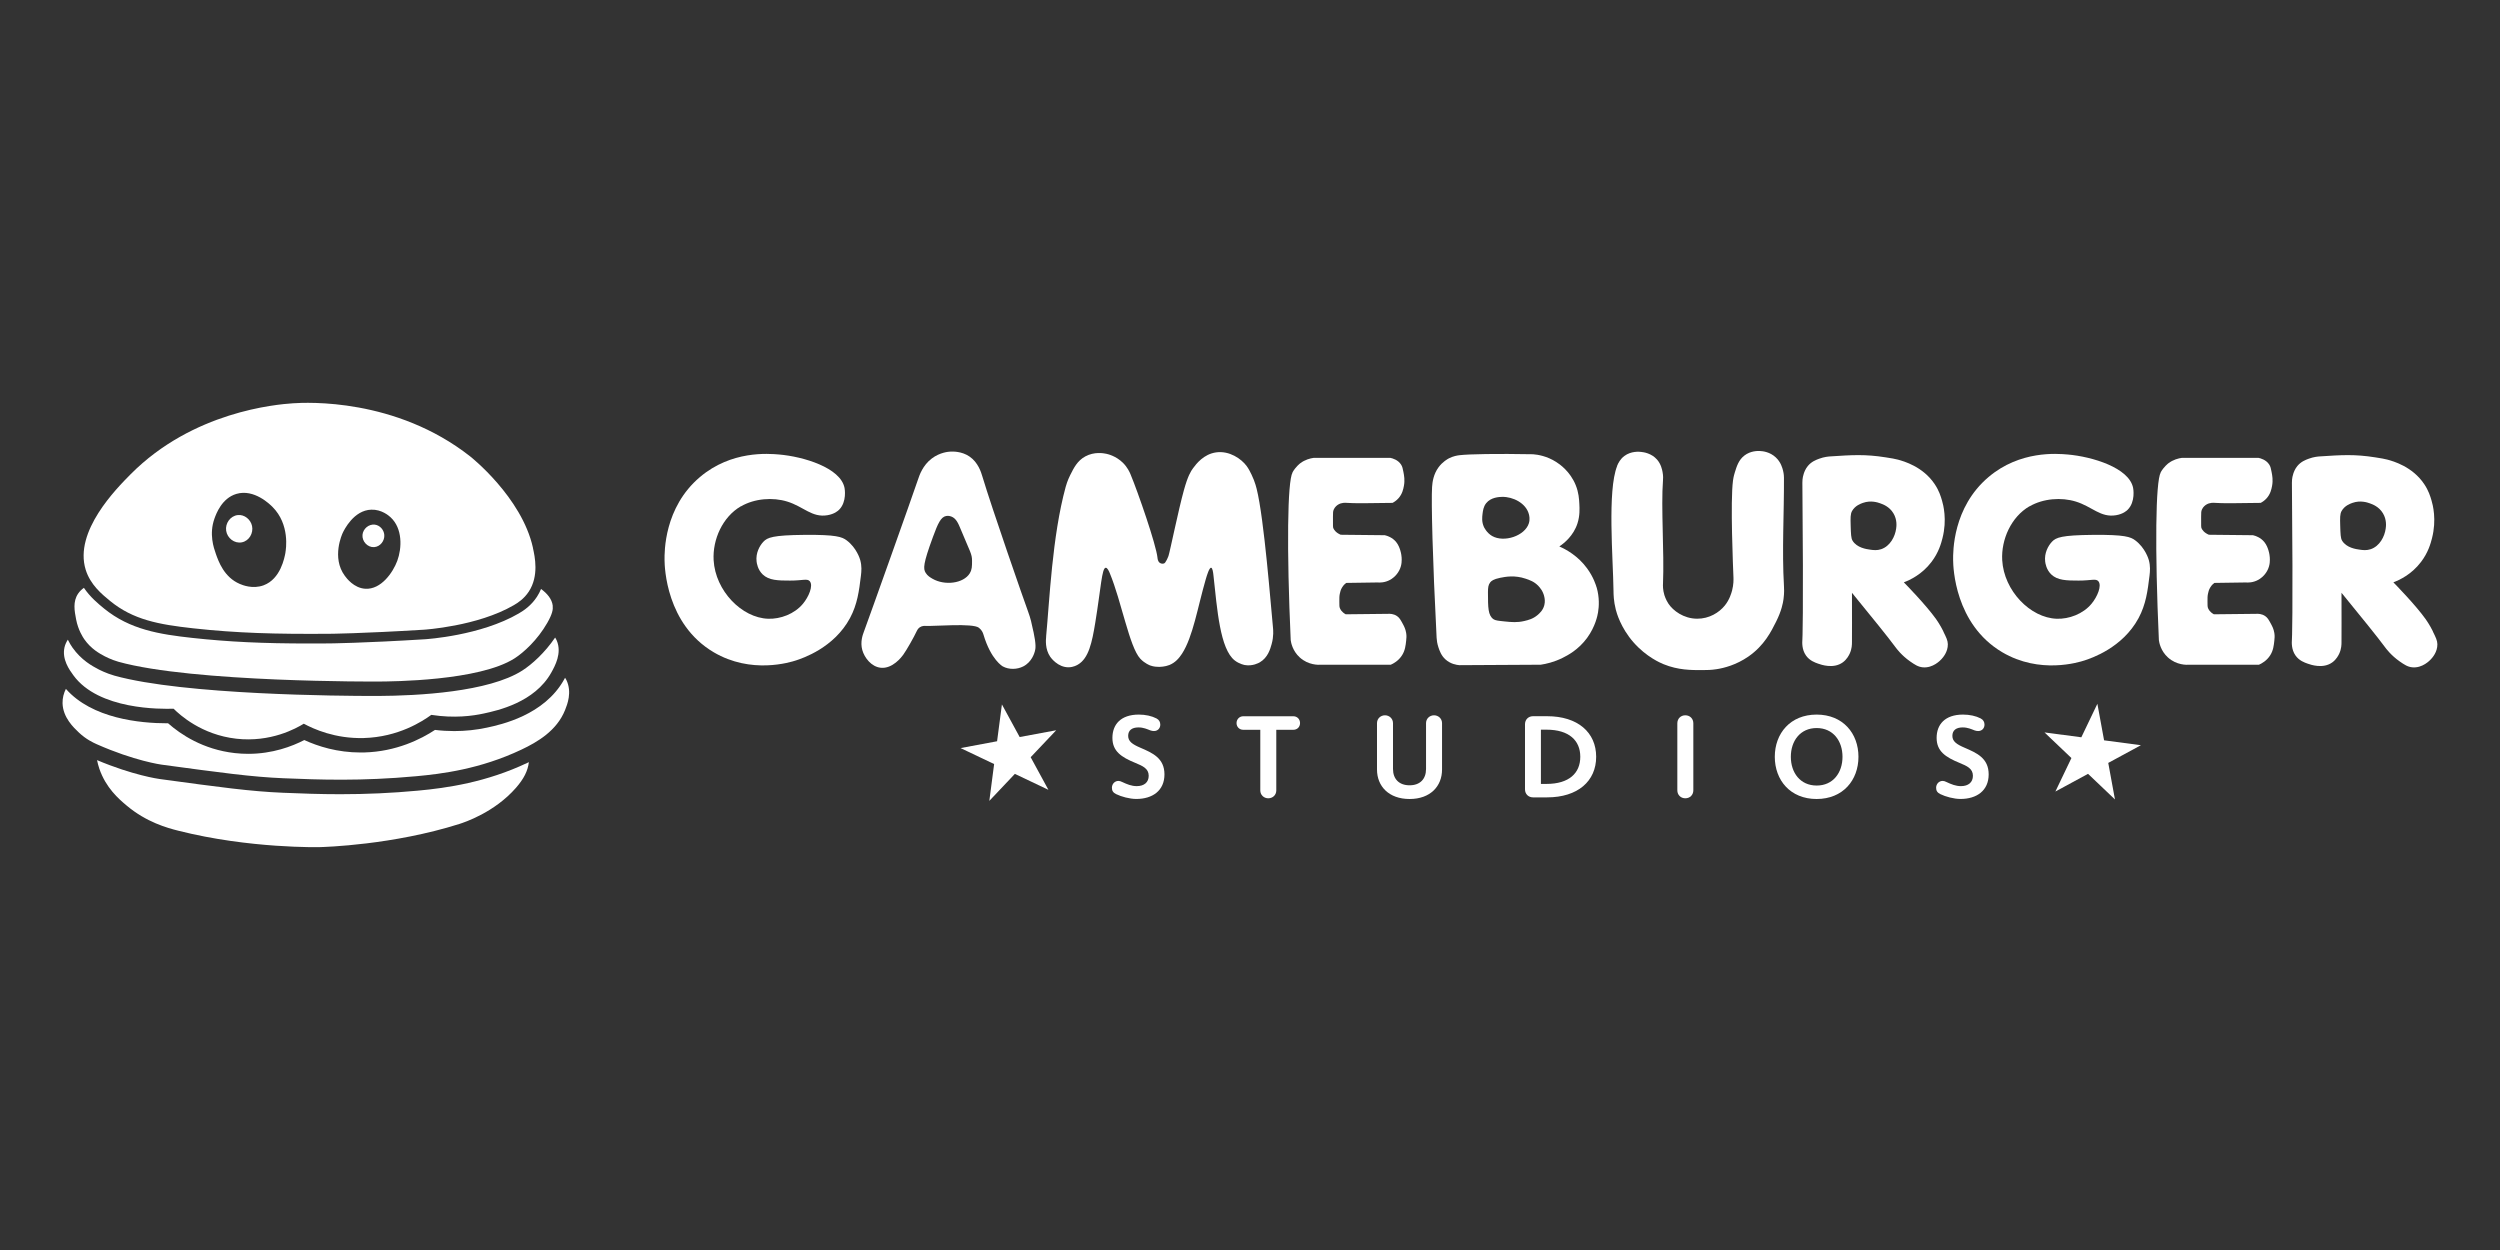 <?xml version="1.0" encoding="UTF-8"?><svg id="gameburger_studios" xmlns="http://www.w3.org/2000/svg" viewBox="0 0 600 300"><rect x="0" y="0" width="600" height="300" fill="#333333" stroke="none"/><defs><style>.cls-1{fill:#fff;stroke-width:0px;}</style></defs><g id="gameburger"><path class="cls-1" d="M177.82,121.5c-4.42,2.57-6.82,8-6.55,12.93.41,7.35,6.75,13.86,13.09,14.07,2.92.1,6.3-1.13,8.35-3.6,1.37-1.65,2.53-4.33,1.64-5.4-.61-.72-1.69-.15-4.75-.16-2.89,0-5.05-.04-6.55-1.47-1.21-1.16-1.42-2.7-1.47-3.11-.24-2,.71-3.77,1.64-4.75.96-1.01,2.26-1.57,9.82-1.64,7.7-.07,9.05.49,10.15,1.31,2.42,1.8,3.22,4.54,3.27,4.75.39,1.43.3,2.63.16,3.76-.44,3.6-.84,6.83-2.62,10.15-3.85,7.17-11.42,9.65-12.93,10.15-1.44.47-10.78,3.37-19.8-1.96-11.38-6.73-11.76-20.36-11.78-22.09-.02-1.93-.14-12.65,8.51-19.96,7.54-6.37,16.37-5.62,18.98-5.4,5.83.5,14.75,3.16,15.71,8.02.03.13.61,3.33-1.31,5.24-.24.24-1.08,1.02-2.78,1.31-3.73.64-5.75-2.07-9.65-3.27-3.48-1.08-7.84-.76-11.13,1.15Z"/><path class="cls-1" d="M487.08,121.5c-4.42,2.57-6.82,8-6.55,12.93.41,7.35,6.75,13.86,13.09,14.07,2.92.1,6.3-1.13,8.35-3.6,1.37-1.65,2.53-4.33,1.64-5.4-.61-.72-1.69-.15-4.75-.16-2.89,0-5.05-.04-6.55-1.47-1.21-1.16-1.42-2.7-1.47-3.11-.24-2,.71-3.77,1.64-4.75.96-1.01,2.26-1.57,9.82-1.64,7.7-.07,9.05.49,10.15,1.31,2.42,1.8,3.22,4.54,3.27,4.75.39,1.43.3,2.63.16,3.76-.44,3.6-.84,6.83-2.62,10.15-3.85,7.17-11.42,9.65-12.93,10.15-1.44.47-10.78,3.37-19.8-1.96-11.38-6.73-11.76-20.36-11.78-22.09-.02-1.93-.14-12.65,8.51-19.96,7.54-6.37,16.37-5.62,18.98-5.4,5.83.5,14.75,3.16,15.71,8.02.03.13.61,3.33-1.31,5.24-.24.24-1.08,1.02-2.78,1.31-3.73.64-5.75-2.07-9.65-3.27-3.48-1.08-7.84-.76-11.13,1.15Z"/><path class="cls-1" d="M248.02,151.6c-.44-2.09-.66-3.14-1.31-4.91-1.05-2.85-8.6-24.54-10.96-32.4-.28-.94-.99-3.32-3.11-4.75-1.89-1.27-4.02-1.18-4.58-1.15-.42.02-2.48.17-4.42,1.64-2.2,1.66-2.98,4.05-3.27,4.91-1.32,3.92-11.72,33.14-13.09,36.82-.21.57-.87,2.31-.33,4.25.52,1.85,2.17,4.01,4.42,4.25,2.84.31,5.04-2.61,5.4-3.11.81-1.12,2.58-4.24,3.27-5.73.07-.15.27-.57.71-.87.57-.39,1.22-.34,1.42-.33,1.99.11,11.29-.72,12.76.44.31.25.55.55.55.55.38.48.51.96.55,1.09,1.81,6.09,4.64,7.64,4.64,7.64,1.49.81,3.44.75,4.91,0,2.06-1.05,2.66-3.18,2.78-3.6.2-.69.33-1.63-.33-4.75ZM232.75,137.59c-1.53,2.47-6.03,3-8.95,1.31-.56-.33-1.18-.68-1.64-1.42-.62-.99-.63-2.15,1.75-8.62,1.17-3.17,1.86-4.77,3.16-5.02.56-.11,1.07.06,1.2.11,1.22.43,1.74,1.72,2.29,3.05,2.3,5.58,2.74,5.92,2.73,7.64,0,1.26-.01,2.08-.55,2.95Z"/><path class="cls-1" d="M251.07,152.75c.81-8.45,1.44-24.01,4.69-35.89.1-.35.41-1.48,1.09-2.84.87-1.74,1.72-3.44,3.6-4.47,2.17-1.19,4.39-.78,5.02-.65.37.08,2.34.5,4.04,2.18,1.11,1.11,1.62,2.27,1.85,2.84,1.68,4.02,6.12,16.77,6.44,19.96.02.19.07.86.55,1.2.29.21.75.29,1.09.11.11-.06.24-.16.55-.76.07-.14.32-.64.44-.98.41-1.27,2.39-11.09,3.71-15.82.94-3.39,1.64-4.51,2.18-5.24.77-1.04,2.54-3.4,5.56-3.82,3.19-.44,6.03,1.54,7.31,3.27.9,1.22,1.65,3.14,1.75,3.38.32.84.52,1.55.65,2.07,1.81,7.18,3.43,28.4,3.93,33.38.04.43.21,2.02-.33,3.93-.33,1.17-.9,3.23-2.84,4.36-.24.14-1.73.98-3.6.65,0,0-1.28-.22-2.4-1.09-3.56-2.75-4.23-12.33-5.13-20.51-.06-.53-.19-1.71-.55-1.75-.45-.05-1.01,1.81-1.31,2.84-1.94,6.7-3.04,13.7-5.67,17.78-.71,1.1-1.66,2.18-3.05,2.73-1.07.42-2.18.44-2.51.44-.39,0-1.18-.01-2.07-.33,0,0-1.31-.46-2.4-1.64-2.6-2.8-4.5-13.74-7.31-20.51-.18-.44-.57-1.34-.98-1.31-.94.07-1.14,4.81-2.51,13.2-.78,4.76-1.58,8.53-4.15,10.04-.27.16-1.08.62-2.18.65-2.64.08-4.37-2.36-4.47-2.51-1.28-1.87-1.06-4.06-.98-4.91Z"/><path class="cls-1" d="M310.2,113.37c.75-1.35,1.85-2.18,1.85-2.18,1.16-.88,2.4-1.19,3.27-1.31h18.33c.55.11,1.88.47,2.62,1.64.3.48.39.91.55,1.75.17.87.38,1.97.11,3.38-.14.73-.36,1.89-1.31,2.95-.5.56-1.04.9-1.42,1.09-5.43.09-9.33.13-10.91,0-.33-.03-1.31-.12-2.18.44-.21.14-.69.48-.98,1.09-.22.46-.22.83-.22,1.75,0,2.47-.02,2.55.11,2.84.15.32.56,1.03,1.75,1.53,3.53.04,7.05.07,10.58.11.6.14,1.83.53,2.73,1.64.58.72.83,1.5.98,1.96.26.83.31,1.5.33,1.75.03.6.1,1.77-.55,3.05-.72,1.43-1.87,2.12-2.18,2.29-1.32.74-2.58.69-3.05.65-2.51.04-5.02.07-7.53.11-.27.2-.66.55-.98,1.09-.35.57-.46,1.09-.55,1.53-.12.57-.11,1-.11,1.85,0,.82,0,1.23.11,1.53.11.3.41.97,1.42,1.53,3.38-.04,6.76-.07,10.15-.11.44-.03,1.35-.03,2.18.55.56.39.82.86,1.31,1.75.34.62.71,1.31.87,2.29.12.73.06,1.28,0,1.85-.13,1.18-.25,2.33-.98,3.49-.83,1.32-2.04,1.99-2.73,2.29h-16.8c-.47.03-2.95.13-5.02-1.75-1.76-1.59-2.1-3.58-2.18-4.15-.99-21.99-.79-38.06.44-40.25Z"/><path class="cls-1" d="M518.56,113.37c.75-1.35,1.85-2.18,1.85-2.18,1.16-.88,2.4-1.19,3.27-1.31h18.33c.55.11,1.88.47,2.62,1.64.3.48.39.91.55,1.75.17.87.38,1.97.11,3.38-.14.73-.36,1.89-1.31,2.95-.5.56-1.04.9-1.42,1.09-5.43.09-9.33.13-10.91,0-.33-.03-1.31-.12-2.18.44-.21.14-.69.48-.98,1.09-.22.46-.22.83-.22,1.75,0,2.47-.02,2.55.11,2.84.15.32.56,1.03,1.75,1.53,3.53.04,7.05.07,10.58.11.6.14,1.83.53,2.73,1.64.58.72.83,1.5.98,1.96.26.83.31,1.5.33,1.75.03.6.1,1.77-.55,3.05-.72,1.43-1.87,2.12-2.18,2.29-1.32.74-2.58.69-3.05.65-2.51.04-5.02.07-7.53.11-.27.2-.66.55-.98,1.09-.35.57-.46,1.09-.55,1.53-.12.57-.11,1-.11,1.85,0,.82,0,1.23.11,1.53.11.3.41.97,1.42,1.53,3.38-.04,6.76-.07,10.15-.11.44-.03,1.35-.03,2.18.55.56.39.82.86,1.31,1.75.34.62.71,1.31.87,2.29.12.73.06,1.28,0,1.85-.13,1.18-.25,2.33-.98,3.49-.83,1.32-2.04,1.99-2.73,2.29h-16.8c-.47.03-2.95.13-5.02-1.75-1.76-1.59-2.1-3.58-2.18-4.15-.99-21.99-.79-38.06.44-40.25Z"/><path class="cls-1" d="M383.18,140.97c-.13-.45-.71-2.43-2.29-4.58-2.21-3.01-5.03-4.53-6.65-5.24,1.14-.77,3.4-2.55,4.36-5.56.59-1.84.5-3.51.44-4.69-.06-1.11-.14-2.67-.87-4.47-1.33-3.28-3.84-5.03-4.69-5.56-2.23-1.42-4.39-1.76-5.56-1.85-8.76-.16-15.28-.04-17.56.22-.64.07-1.58.23-2.62.76-.27.14-1.51.81-2.51,2.18-1.16,1.6-1.45,3.4-1.53,4.69-.22,3.45.12,17.34,1.09,36.22.03.55.13,1.37.44,2.29.27.79.64,1.91,1.64,2.84,1.24,1.15,2.74,1.37,3.38,1.42,6.51-.04,13.02-.07,19.53-.11,1.28-.19,3.17-.61,5.24-1.64,1.22-.61,3.78-1.92,5.89-4.8,2.01-2.75,2.5-5.42,2.62-6.11.24-1.43.36-3.57-.33-6ZM355.8,123.4c.1-.81.21-1.78.87-2.62,1.16-1.47,3.21-1.51,3.82-1.53,2.6-.06,5.74,1.49,6.44,4.15.09.35.3,1.2,0,2.18-.94,3.04-5.98,4.71-8.84,3.05-1.3-.76-1.92-2.08-1.96-2.18-.55-1.22-.41-2.34-.33-3.05ZM370.64,145.22c-.31,1.26-1.17,2-1.64,2.4-1.08.91-2.18,1.19-3.16,1.42-1.73.41-3.12.27-4.69.11-1.53-.16-2.29-.23-2.73-.55-1.3-.93-1.3-2.77-1.31-6.44,0-1.11.07-1.8.55-2.4.27-.33.76-.76,2.4-1.09,1.3-.26,3.48-.67,6.11.22.97.33,2.06.7,3.05,1.75.31.33,1.13,1.21,1.42,2.62.08.38.22,1.1,0,1.96Z"/><path class="cls-1" d="M388.09,111.84c.3-.75.8-1.69,1.75-2.4,1.64-1.23,3.61-1.03,4.04-.98.55.06,2.46.29,3.82,1.85.95,1.1,1.19,2.35,1.31,2.95.19.96.13,1.72.11,1.96-.5,6.66.32,17.19,0,24.87-.02.38-.06,1.44.33,2.73,0,0,.33,1.1.98,2.07,1.1,1.65,3.61,3.58,6.87,3.6,2.92.02,5.3-1.49,6.65-3.16,1.16-1.43,1.58-2.99,1.75-3.6.38-1.46.35-2.64.33-3.16-.09-2.29-.78-18.17-.11-23.24.03-.25.14-1.01.44-1.96.46-1.48.92-2.98,2.29-4.04,1.49-1.15,3.21-1.11,3.71-1.09.71.03,2.41.21,3.82,1.53,1.24,1.15,1.59,2.55,1.75,3.16.21.85.22,1.53.22,1.75.04,8.65-.5,17.32,0,25.96.03.46.1,1.63-.11,3.16-.13.95-.47,2.78-1.75,5.35-1.2,2.41-2.86,5.76-6.65,8.4-2.98,2.07-5.95,2.79-7.64,3.05-1.32.21-2.3.21-3.38.22-2.67.01-5.84.03-9.38-1.42-.71-.29-4.13-1.74-7.2-5.24-3.11-3.54-4.07-7.15-4.25-7.85-.53-2.07-.54-3.7-.55-4.47-.1-7.91-1.5-24.05.87-30Z"/><path class="cls-1" d="M466.42,151.55c-.81-1.62-1.61-2.75-1.75-2.95-2.41-3.39-7.35-8.43-7.75-8.84,1.38-.52,4.33-1.84,6.65-4.91,1.72-2.27,2.31-4.45,2.62-5.67,1.15-4.47.18-8.09-.11-9.05-.29-1-.71-2.38-1.75-3.93-2.82-4.23-7.44-5.51-8.84-5.89-.72-.2-1.46-.31-2.95-.55-4.92-.77-7.96-.57-13.31-.22-.39.03-1.41.1-2.62.55-.79.29-1.86.7-2.73,1.75-.6.73-.85,1.47-.98,1.85-.35,1.06-.33,1.94-.33,2.18.3,32.89,0,37.64,0,37.64-.04.61-.17,2.35.87,3.82.87,1.23,2.16,1.69,2.95,1.96.68.24,3.66,1.3,5.89-.33,1-.73,1.47-1.72,1.64-2.07.55-1.18.55-2.25.55-2.73,0-2.17.03-6.38,0-11.89,4.98,6.1,8.64,10.61,10.47,13.09.23.31,1.42,1.93,3.49,3.38,1.11.77,1.9,1.31,3.05,1.42,2.43.22,4.2-1.67,4.47-1.96.32-.35,1.57-1.72,1.53-3.6-.02-.89-.38-1.62-1.09-3.05ZM455.07,126.9c-.25,1.85-1.42,4.18-3.6,4.91-.99.33-1.84.22-2.62.11-.87-.12-3.22-.44-4.25-2.18-.35-.58-.38-1.59-.44-3.6-.05-1.84-.07-2.77.33-3.49.72-1.29,2.07-1.77,2.62-1.96,1.9-.67,3.57-.1,4.15.11.65.23,2.2.79,3.16,2.4.93,1.55.74,3.11.65,3.71Z"/><path class="cls-1" d="M583.91,151.55c-.81-1.62-1.61-2.75-1.75-2.95-2.41-3.39-7.35-8.43-7.75-8.84,1.38-.52,4.33-1.84,6.65-4.91,1.72-2.27,2.31-4.45,2.62-5.67,1.15-4.47.18-8.09-.11-9.05-.29-1-.71-2.38-1.75-3.93-2.82-4.23-7.44-5.51-8.84-5.89-.72-.2-1.46-.31-2.95-.55-4.92-.77-7.96-.57-13.31-.22-.39.03-1.41.1-2.62.55-.79.29-1.86.7-2.73,1.75-.6.73-.85,1.47-.98,1.85-.35,1.06-.33,1.94-.33,2.18.3,32.89,0,37.64,0,37.64-.04.61-.17,2.35.87,3.82.87,1.23,2.16,1.69,2.95,1.96.68.24,3.66,1.3,5.89-.33,1-.73,1.47-1.72,1.64-2.07.55-1.18.55-2.25.55-2.73,0-2.17.03-6.38,0-11.89,4.98,6.1,8.64,10.61,10.47,13.09.23.31,1.42,1.93,3.49,3.38,1.11.77,1.9,1.31,3.05,1.42,2.43.22,4.2-1.67,4.47-1.96.32-.35,1.57-1.72,1.53-3.6-.02-.89-.38-1.62-1.09-3.05ZM572.56,126.9c-.25,1.85-1.42,4.18-3.6,4.91-.99.33-1.84.22-2.62.11-.87-.12-3.22-.44-4.25-2.18-.35-.58-.38-1.59-.44-3.6-.05-1.84-.07-2.77.33-3.49.72-1.29,2.07-1.77,2.62-1.96,1.9-.67,3.57-.1,4.15.11.65.23,2.2.79,3.16,2.4.93,1.55.74,3.11.65,3.71Z"/><polygon class="cls-1" points="240.46 169.06 244.72 176.89 253.49 175.26 247.36 181.73 251.62 189.56 243.57 185.73 237.44 192.21 238.59 183.37 230.54 179.54 239.3 177.9 240.46 169.06"/><polygon class="cls-1" points="503.37 168.91 504.98 177.68 513.82 178.85 505.98 183.1 507.59 191.87 501.13 185.72 493.29 189.97 497.14 181.93 490.68 175.78 499.52 176.95 503.37 168.91"/><path class="cls-1" d="M267.92,190.62c-.78-.39-1.06-.83-1.06-1.56,0-.89.67-1.64,1.56-1.64.28,0,.56.08.89.25,1.2.56,2.25,1,3.51,1,1.78,0,2.87-.92,2.87-2.48,0-1.75-1.45-2.36-3.2-3.09-3.39-1.39-5.51-2.81-5.51-6.01s1.98-5.59,6.34-5.59c1.59,0,3.09.33,4.23.92.64.33.92.86.92,1.5,0,.81-.56,1.53-1.53,1.53-.31,0-.56-.06-.89-.17-.72-.28-1.61-.7-2.81-.7-1.59,0-2.48.7-2.48,2.03s1.03,2.03,2.92,2.84c2.89,1.25,5.79,2.48,5.79,6.4s-2.89,5.9-6.76,5.9c-1.61,0-3.62-.56-4.79-1.14Z"/><path class="cls-1" d="M302.47,189.7v-14.55h-4.09c-.92,0-1.61-.69-1.61-1.61s.7-1.64,1.61-1.64h12.02c.92,0,1.61.7,1.61,1.64s-.69,1.61-1.61,1.61h-4.09v14.55c0,1.09-.84,1.89-1.92,1.89s-1.92-.81-1.92-1.89Z"/><path class="cls-1" d="M330.48,184.69v-11.13c0-1.09.86-1.89,1.92-1.89s1.92.81,1.92,1.89v10.99c0,2.42,1.47,3.92,3.98,3.92s3.95-1.5,3.95-3.92v-10.99c0-1.09.86-1.89,1.92-1.89s1.92.81,1.92,1.89v11.13c0,4.01-2.81,7.07-7.79,7.07s-7.82-3.06-7.82-7.07Z"/><path class="cls-1" d="M366,189.45v-15.64c0-1.11.81-1.92,1.92-1.92h3.39c7.35,0,11.77,3.89,11.77,9.74s-4.42,9.74-11.77,9.74h-3.39c-1.11,0-1.92-.81-1.92-1.92ZM371.15,188.14c5.45,0,8.12-2.61,8.12-6.51s-2.67-6.51-8.12-6.51h-1.33v13.02h1.33Z"/><path class="cls-1" d="M402.56,189.67v-16.08c0-1.11.81-1.92,1.92-1.92s1.92.81,1.92,1.92v16.08c0,1.11-.81,1.92-1.92,1.92s-1.92-.81-1.92-1.92Z"/><path class="cls-1" d="M425.95,181.63c0-5.62,3.73-10.13,10.04-10.13s10.04,4.51,10.04,10.13-3.73,10.13-10.04,10.13-10.04-4.51-10.04-10.13ZM442.2,181.63c0-3.81-2.25-6.9-6.2-6.9s-6.2,3.09-6.2,6.9,2.25,6.9,6.2,6.9,6.2-3.09,6.2-6.9Z"/><path class="cls-1" d="M465.73,190.62c-.78-.39-1.06-.83-1.06-1.56,0-.89.67-1.64,1.56-1.64.28,0,.56.08.89.25,1.2.56,2.25,1,3.51,1,1.78,0,2.87-.92,2.87-2.48,0-1.75-1.45-2.36-3.2-3.09-3.39-1.39-5.51-2.81-5.51-6.01s1.98-5.59,6.34-5.59c1.59,0,3.09.33,4.23.92.64.33.92.86.92,1.5,0,.81-.56,1.53-1.53,1.53-.31,0-.56-.06-.89-.17-.72-.28-1.61-.7-2.81-.7-1.59,0-2.48.7-2.48,2.03s1.03,2.03,2.92,2.84c2.89,1.25,5.79,2.48,5.79,6.4s-2.89,5.9-6.76,5.9c-1.61,0-3.62-.56-4.79-1.14Z"/><path class="cls-1" d="M127.91,131.48c-2.69-12.2-15.05-21.93-15.05-21.93-17.91-14.08-39.27-12.98-42.55-12.76-4.02.27-24,1.97-38.95,17.02-3.42,3.45-13.63,13.72-10.8,22.91,1.12,3.63,3.91,5.91,5.89,7.53,5.5,4.49,11.59,5.63,19.96,6.55,10.43,1.14,19.58,1.41,32.73,1.31,0,0,7.59-.06,22.58-.98,0,0,12.85-.79,21.6-5.89.95-.55,2.45-1.51,3.6-3.27,2.46-3.77,1.45-8.37.98-10.47ZM68.51,132.62c-.23,1.23-1.16,6.33-5.24,7.85-2.63.98-5.13-.07-5.73-.33-3.76-1.6-5.1-5.41-5.73-7.2-.52-1.48-1.67-4.77-.33-8.51.4-1.1,1.74-4.84,5.24-5.89,4.27-1.28,8.12,2.56,8.67,3.11,4.24,4.23,3.24,10.24,3.11,10.96ZM95.35,134.59c-1.03,2.79-3.89,6.95-7.69,6.71-2.74-.17-4.49-2.54-4.91-3.11-3.23-4.38-.62-10.04-.49-10.31.31-.65,2.62-5.45,6.87-5.56,2.43-.07,4.17,1.42,4.58,1.8,2.97,2.71,2.75,7.46,1.64,10.47Z"/><path class="cls-1" d="M57.06,123.62c-1.78.19-3.05,1.99-2.78,3.76.26,1.76,1.97,3.13,3.76,2.78,1.79-.35,2.81-2.25,2.45-3.93-.33-1.54-1.8-2.79-3.44-2.62Z"/><path class="cls-1" d="M89.95,125.91c-1.45-.17-2.82,1-2.95,2.45-.14,1.57,1.21,3.04,2.78,2.95,1.47-.09,2.57-1.51,2.45-2.95-.1-1.2-1.04-2.3-2.29-2.45Z"/><path class="cls-1" d="M135.61,162.67c-.09.16-.17.31-.24.44-4.77,8.55-15.11,10.79-18.5,11.52-2.55.55-5.19.83-7.85.83h0c-1.53,0-3.07-.09-4.62-.28-3.37,2.22-9.28,5.2-16.97,5.41-.29,0-.58.01-.87.01-5.61,0-10.24-1.48-13.53-2.99-2.94,1.52-7.63,3.31-13.45,3.31-1.07,0-2.16-.06-3.23-.18-7.63-.86-13.01-4.5-16.01-7.15-.07,0-.13,0-.2,0-6.53,0-18.04-1.12-24.33-8.26-.5,1.01-.83,2.16-.8,3.45.09,3.42,2.66,5.84,3.93,7.04,1.74,1.64,3.47,2.43,4.25,2.78,9.07,4.03,15.55,4.91,15.55,4.91,14.51,1.97,21.77,2.96,29.29,3.27,8.53.35,18.61.74,31.91-.49,5.95-.55,15.27-1.67,25.2-6.38,3.84-1.82,8.48-4.52,10.47-9.49.55-1.37,1.71-4.29.33-7.2-.09-.2-.21-.37-.32-.55Z"/><path class="cls-1" d="M126.62,183.06c-9.91,4.7-19.3,6.05-26.37,6.7-6.23.58-12.31.85-18.61.85h0c-4.9,0-9.13-.16-13.76-.35-7.68-.32-15-1.31-29.58-3.3-.3-.04-6.39-.9-15.01-4.53.14.67.31,1.35.55,2.06,1.58,4.59,4.63,7.23,6.55,8.84,4.74,3.99,9.72,5.37,12.44,6.05,17.06,4.32,33.87,3.93,33.87,3.93,1.22-.03,17.56-.5,33.55-5.56,1.19-.38,8.4-2.74,13.58-8.67,1.89-2.17,2.85-4.05,3.1-6.17-.1.05-.2.1-.3.15Z"/><path class="cls-1" d="M132.66,145.39c-.19-1.64-1.37-2.98-2.81-4.04-.26.63-.58,1.26-.98,1.87-1.37,2.11-3.15,3.3-4.37,4.01-9.12,5.32-22.08,6.17-22.63,6.2-14.88.92-22.63.98-22.71.99-1.67.01-3.27.02-4.82.02-11.3,0-19.46-.39-28.18-1.34-7.92-.87-14.98-2-21.18-7.05-1.43-1.17-3.34-2.75-4.84-4.97-.51.35-.99.8-1.38,1.37-1.32,1.93-.88,4.18-.49,6.22.5,2.59,1.66,4.31,1.96,4.75,1.62,2.32,3.65,3.42,4.91,4.09,0,0,1.57.83,3.27,1.31,17.95,5.01,62.34,4.75,62.35,4.75,3.24-.02,24.24-.13,32.73-5.56,2.19-1.4,5.51-4.42,7.85-8.51,1.28-2.23,1.4-3.28,1.31-4.09Z"/><path class="cls-1" d="M133.24,153c-2.5,3.69-5.6,6.46-7.87,7.92-8.1,5.19-25.13,6.06-34.56,6.11h-1.19c-7.46,0-45.5-.23-62.14-4.87-2.01-.56-3.77-1.48-3.97-1.59-1.3-.69-4-2.12-6.13-5.17-.3-.43-.7-1.07-1.1-1.88-.35.55-.64,1.15-.8,1.84-.65,2.88,1.17,5.4,2.13,6.71,6.06,8.34,21.06,8.11,24.05,8.02,1.5,1.48,6.7,6.25,15.05,7.2,8.29.94,14.39-2.49,16.2-3.6,2.34,1.26,7.51,3.63,14.4,3.44,8.3-.23,14.09-4.02,16.2-5.56,5.56.86,9.95.25,12.6-.33,3.28-.71,12.19-2.64,16.2-9.82.88-1.58,2.6-4.66,1.31-7.69-.11-.26-.25-.5-.4-.73Z"/></g></svg>